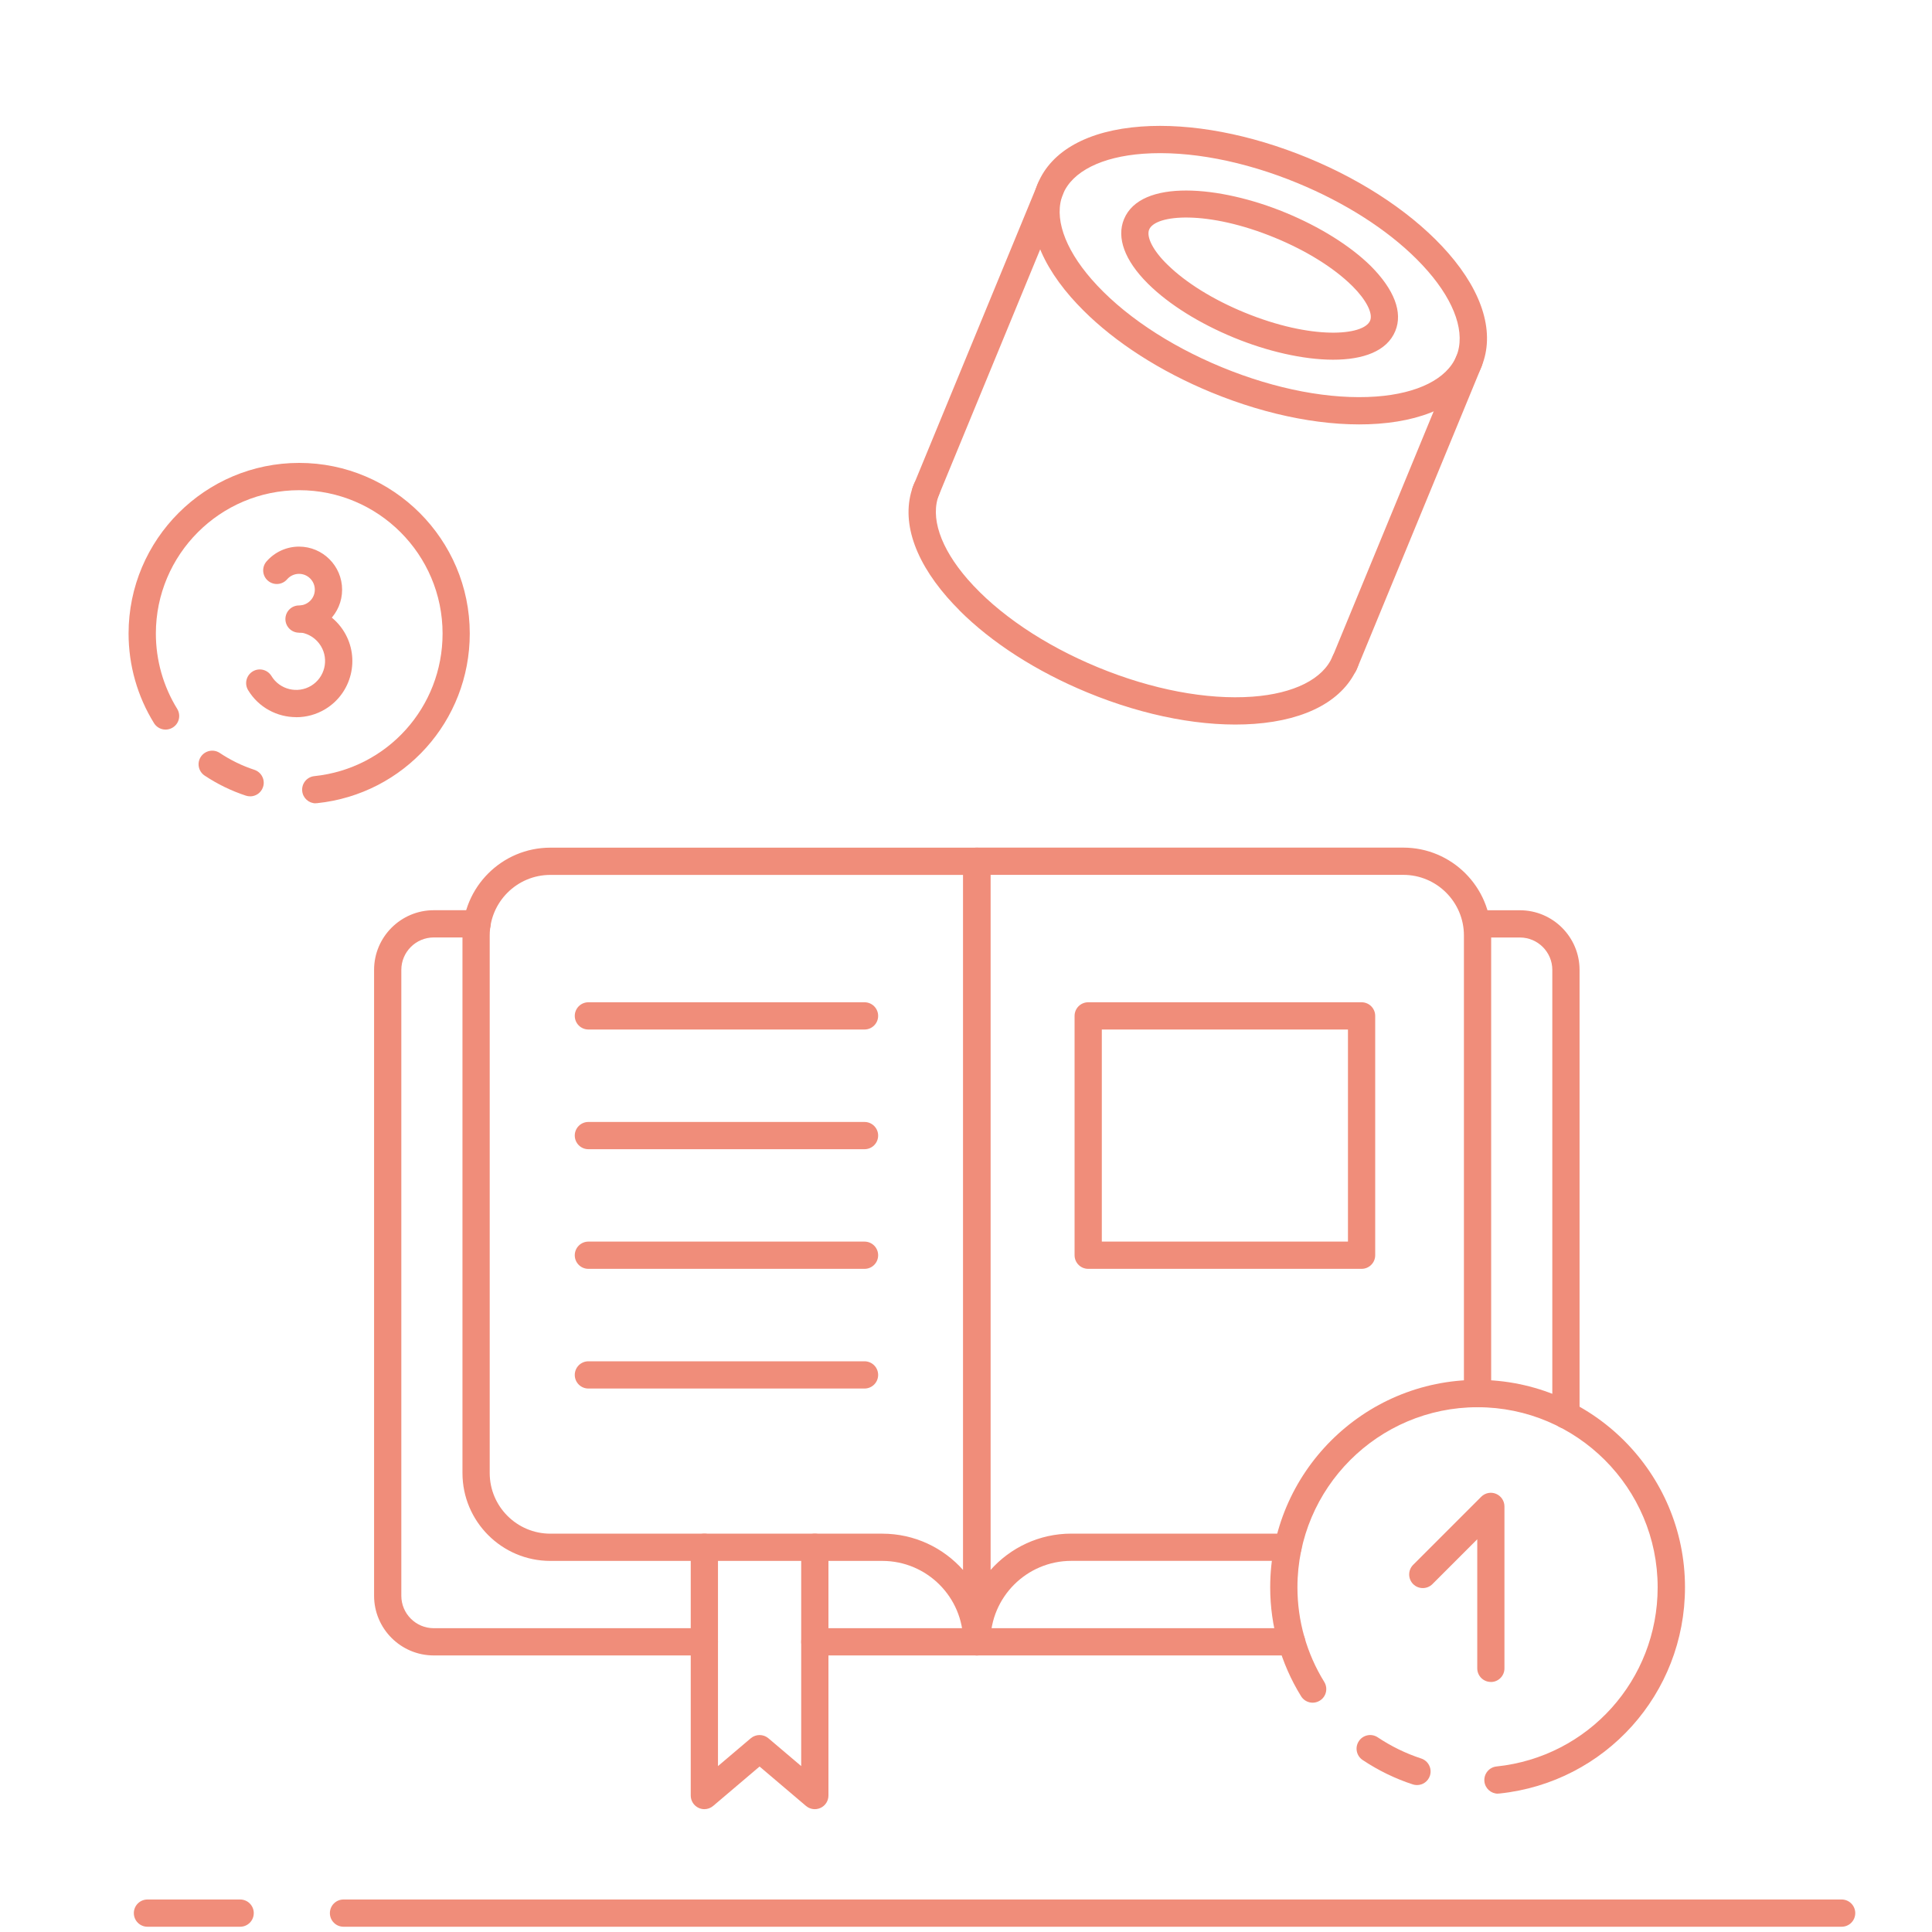 <?xml version="1.0" encoding="UTF-8"?><svg id="Vrstva_1" xmlns="http://www.w3.org/2000/svg" viewBox="0 0 400 400"><defs><style>.cls-1{fill:#f08d7a;}</style></defs><g><path class="cls-1" d="M189.63,103.81c-.78-.78-1.06-1.98-.61-3.07l25.85-62.71c.59-1.44,2.24-2.13,3.68-1.53,1.44,.6,2.13,2.24,1.53,3.68l-25.85,62.71c-.59,1.44-2.24,2.13-3.68,1.53-.35-.15-.66-.36-.92-.61Z"/><path class="cls-1" d="M276.29,139.53c-.78-.78-1.06-1.98-.61-3.07l25.85-62.71c.59-1.44,2.24-2.13,3.68-1.53,1.44,.6,2.13,2.24,1.53,3.68l-25.85,62.71c-.59,1.44-2.24,2.13-3.68,1.53-.35-.15-.66-.36-.92-.61Z"/><path class="cls-1" d="M224.25,64.22c-.89-.89-1.74-1.8-2.54-2.71-7.24-8.31-9.67-16.65-6.86-23.48,2.81-6.83,10.42-11.03,21.41-11.83,10.3-.75,22.56,1.56,34.53,6.49,11.97,4.93,22.29,11.95,29.08,19.73,7.24,8.31,9.67,16.65,6.86,23.48-2.81,6.83-10.42,11.03-21.41,11.83-10.3,.75-22.56-1.56-34.53-6.49-10.56-4.35-19.85-10.32-26.54-17.02Zm69.08-10.54c-6.16-6.16-14.8-11.69-24.68-15.77-11.18-4.61-22.53-6.76-31.97-6.08-8.62,.63-14.67,3.67-16.6,8.35-1.93,4.68,.22,11.1,5.9,17.62,6.22,7.14,15.79,13.61,26.97,18.22,11.18,4.61,22.53,6.76,31.97,6.08,8.62-.63,14.67-3.67,16.6-8.35,1.93-4.68-.22-11.1-5.9-17.62-.72-.83-1.48-1.64-2.29-2.45Z"/><path class="cls-1" d="M237.58,58.64c-4.72-4.72-6.45-9.42-4.87-13.26,3.46-8.4,19.81-6.97,33.42-1.36,7.14,2.94,13.41,6.86,17.67,11.05,4.83,4.85,6.69,9.58,5.08,13.47-3.46,8.4-19.81,6.97-33.42,1.36-7.14-2.94-13.41-6.86-17.67-11.05l-.21-.21Zm42.44,.62l-.17-.17c-3.76-3.69-9.39-7.19-15.87-9.86-13.96-5.75-24.76-4.85-26.06-1.7-.63,1.53,.84,4.42,3.82,7.29,3.76,3.69,9.39,7.19,15.87,9.86,13.96,5.75,24.76,4.85,26.06,1.7,.62-1.5-.81-4.29-3.65-7.13Z"/><path class="cls-1" d="M198.64,126.36c-.89-.89-1.74-1.8-2.54-2.71-7.24-8.31-9.67-16.65-6.86-23.48,.59-1.44,2.24-2.13,3.68-1.53,1.44,.6,2.13,2.24,1.53,3.68-1.93,4.68,.22,11.1,5.9,17.62,6.22,7.13,15.79,13.61,26.97,18.22,11.18,4.61,22.53,6.76,31.97,6.08,8.62-.63,14.67-3.67,16.6-8.35,.59-1.44,2.24-2.13,3.68-1.53,1.44,.6,2.13,2.24,1.53,3.68-2.81,6.83-10.42,11.03-21.41,11.83-10.3,.75-22.56-1.55-34.53-6.49-10.56-4.35-19.85-10.32-26.54-17.02Z"/></g><g><g><path class="cls-1" d="M51.78,164.87c-.29,0-.59-.04-.88-.14-3.01-.99-5.88-2.39-8.53-4.15-1.3-.87-1.65-2.62-.78-3.91,.87-1.29,2.62-1.64,3.91-.78,2.22,1.48,4.63,2.66,7.16,3.49,1.48,.49,2.29,2.08,1.8,3.56-.39,1.19-1.49,1.94-2.68,1.94Z"/><path class="cls-1" d="M65.37,166.32c-1.43,0-2.65-1.08-2.8-2.53-.16-1.55,.96-2.94,2.51-3.1,15.14-1.58,26.55-14.27,26.55-29.52,0-16.37-13.31-29.68-29.68-29.68s-29.68,13.31-29.68,29.68c0,5.52,1.53,10.91,4.41,15.58,.82,1.33,.41,3.07-.92,3.88-1.33,.82-3.06,.41-3.88-.92-3.44-5.56-5.26-11.98-5.26-18.55,0-19.48,15.85-35.32,35.32-35.32s35.32,15.85,35.32,35.32c0,18.14-13.59,33.24-31.61,35.13-.1,0-.2,.01-.3,.01Z"/></g><g><path class="cls-1" d="M61.91,130.99c-1.56,0-2.82-1.26-2.82-2.82s1.26-2.82,2.82-2.82c1.8,0,3.27-1.47,3.27-3.27s-1.47-3.27-3.27-3.27c-.95,0-1.85,.41-2.47,1.13-1.02,1.18-2.8,1.3-3.98,.28-1.18-1.02-1.3-2.8-.28-3.98,1.7-1.95,4.15-3.07,6.73-3.07,4.92,0,8.92,4,8.92,8.92s-4,8.92-8.92,8.92Z"/><path class="cls-1" d="M61.33,148.48c-3.94,0-7.78-1.99-9.96-5.59-.81-1.33-.38-3.07,.95-3.88,1.33-.81,3.07-.38,3.88,.95,1.71,2.82,5.4,3.72,8.22,2.02,2.82-1.71,3.73-5.4,2.02-8.22-.9-1.49-2.4-2.51-4.11-2.8-1.54-.26-2.57-1.72-2.3-3.26,.26-1.54,1.72-2.58,3.26-2.3,3.32,.57,6.23,2.55,7.98,5.44,3.32,5.48,1.57,12.65-3.91,15.97-1.88,1.14-3.96,1.68-6.01,1.68Z"/></g></g><g><path class="cls-1" d="M381.29,398.91H71.12c-1.56,0-2.82-1.26-2.82-2.82s1.26-2.82,2.82-2.82H381.29c1.56,0,2.82,1.26,2.82,2.82s-1.26,2.82-2.82,2.82Z"/><path class="cls-1" d="M49.72,398.91H30.53c-1.56,0-2.82-1.26-2.82-2.82s1.26-2.82,2.82-2.82h19.19c1.56,0,2.82,1.26,2.82,2.82s-1.26,2.82-2.82,2.82Z"/></g><path class="cls-1" d="M202.24,342.74c-1.56,0-2.82-1.26-2.82-2.82V178.31c0-1.56,1.26-2.82,2.82-2.82h88.3c10.03,0,18.19,8.16,18.19,18.19v94.84c0,1.56-1.26,2.82-2.82,2.82s-2.82-1.26-2.82-2.82v-94.84c0-6.92-5.63-12.55-12.55-12.55h-85.48v143.94c4.11-4.63,10.09-7.55,16.75-7.55h44.85c1.56,0,2.82,1.26,2.82,2.82s-1.26,2.82-2.82,2.82h-44.85c-9.24,0-16.75,7.51-16.75,16.75,0,1.56-1.26,2.82-2.82,2.82Z"/><path class="cls-1" d="M145.83,342.74h-56.03c-6.81,0-12.35-5.54-12.35-12.35V200.8c0-6.81,5.54-12.35,12.35-12.35h8.97c1.56,0,2.82,1.26,2.82,2.82s-1.26,2.82-2.82,2.82h-8.97c-3.7,0-6.71,3.01-6.71,6.71v129.59c0,3.7,3.01,6.71,6.71,6.71h56.03c1.56,0,2.82,1.26,2.82,2.82s-1.26,2.82-2.82,2.82Z"/><path class="cls-1" d="M267.41,342.74h-98.71c-1.56,0-2.82-1.26-2.82-2.82s1.26-2.82,2.82-2.82h98.71c1.56,0,2.82,1.26,2.82,2.82s-1.26,2.82-2.82,2.82Z"/><path class="cls-1" d="M324.21,295.77c-1.56,0-2.82-1.26-2.82-2.82v-92.14c0-3.7-3.01-6.71-6.71-6.71h-8.77c-1.56,0-2.82-1.26-2.82-2.82s1.26-2.82,2.82-2.82h8.77c6.81,0,12.35,5.54,12.35,12.35v92.14c0,1.56-1.26,2.82-2.82,2.82Z"/><path class="cls-1" d="M178.99,213.15h-57.17c-1.56,0-2.82-1.26-2.82-2.82s1.26-2.82,2.82-2.82h57.17c1.56,0,2.82,1.26,2.82,2.82s-1.26,2.82-2.82,2.82Z"/><path class="cls-1" d="M178.99,237.93h-57.17c-1.56,0-2.82-1.26-2.82-2.82s1.26-2.82,2.82-2.82h57.17c1.56,0,2.82,1.26,2.82,2.82s-1.26,2.82-2.82,2.82Z"/><path class="cls-1" d="M178.99,262.7h-57.17c-1.56,0-2.82-1.26-2.82-2.82s1.26-2.82,2.82-2.82h57.17c1.56,0,2.82,1.26,2.82,2.82s-1.26,2.82-2.82,2.82Z"/><path class="cls-1" d="M178.99,287.48h-57.17c-1.56,0-2.82-1.26-2.82-2.82s1.26-2.82,2.82-2.82h57.17c1.56,0,2.82,1.26,2.82,2.82s-1.26,2.82-2.82,2.82Z"/><g><path class="cls-1" d="M293.37,369.58c-.29,0-.59-.05-.88-.14-3.66-1.2-7.15-2.9-10.37-5.05-1.3-.87-1.65-2.62-.78-3.91,.86-1.3,2.62-1.65,3.91-.78,2.79,1.86,5.82,3.34,9,4.38,1.48,.49,2.28,2.08,1.8,3.56-.39,1.19-1.49,1.94-2.68,1.94Z"/><path class="cls-1" d="M310.13,371.36c-1.43,0-2.65-1.08-2.8-2.53-.16-1.55,.96-2.94,2.51-3.1,19.02-1.99,33.36-17.93,33.36-37.09,0-20.56-16.73-37.29-37.29-37.29s-37.29,16.73-37.29,37.29c0,6.94,1.92,13.71,5.55,19.58,.82,1.33,.41,3.07-.92,3.88-1.33,.82-3.06,.41-3.88-.92-4.18-6.76-6.39-14.56-6.39-22.55,0-23.68,19.26-42.94,42.94-42.94s42.94,19.26,42.94,42.94c0,22.05-16.52,40.41-38.42,42.7-.1,0-.2,.01-.3,.01Z"/></g><path class="cls-1" d="M308.67,348.23c-1.56,0-2.82-1.26-2.82-2.82v-26.72l-9.28,9.28c-1.1,1.1-2.89,1.1-3.99,0-1.1-1.1-1.1-2.89,0-3.99l14.09-14.09c.81-.81,2.02-1.05,3.07-.61,1.05,.44,1.74,1.47,1.74,2.61v33.53c0,1.56-1.26,2.82-2.82,2.82Z"/><path class="cls-1" d="M145.83,374.57c-.4,0-.81-.09-1.18-.26-1-.46-1.64-1.46-1.64-2.56v-51.4c0-1.56,1.26-2.82,2.82-2.82s2.82,1.26,2.82,2.82v45.3l6.79-5.76c1.05-.89,2.6-.89,3.65,0l6.79,5.76v-45.3c0-1.56,1.26-2.82,2.82-2.82s2.82,1.26,2.82,2.82v51.4c0,1.1-.64,2.1-1.64,2.56-1,.46-2.17,.3-3.01-.41l-9.61-8.16-9.61,8.16c-.52,.44-1.17,.67-1.83,.67Z"/><path class="cls-1" d="M202.24,342.74c-1.56,0-2.82-1.26-2.82-2.82,0-9.24-7.51-16.75-16.75-16.75H113.94c-10.03,0-18.19-8.16-18.19-18.19v-111.29c0-10.03,8.16-18.19,18.19-18.19h88.3c1.56,0,2.82,1.26,2.82,2.82v161.61c0,1.56-1.26,2.82-2.82,2.82ZM113.94,181.14c-6.92,0-12.55,5.63-12.55,12.55v111.29c0,6.92,5.63,12.55,12.55,12.55h68.73c6.66,0,12.65,2.92,16.75,7.55V181.14H113.94Z"/><path class="cls-1" d="M281.9,262.7h-56.6c-1.56,0-2.82-1.26-2.82-2.82v-49.55c0-1.56,1.26-2.82,2.82-2.82h56.6c1.56,0,2.82,1.26,2.82,2.82v49.55c0,1.56-1.26,2.82-2.82,2.82Zm-53.78-5.64h50.96v-43.91h-50.96v43.91Z"/></svg>